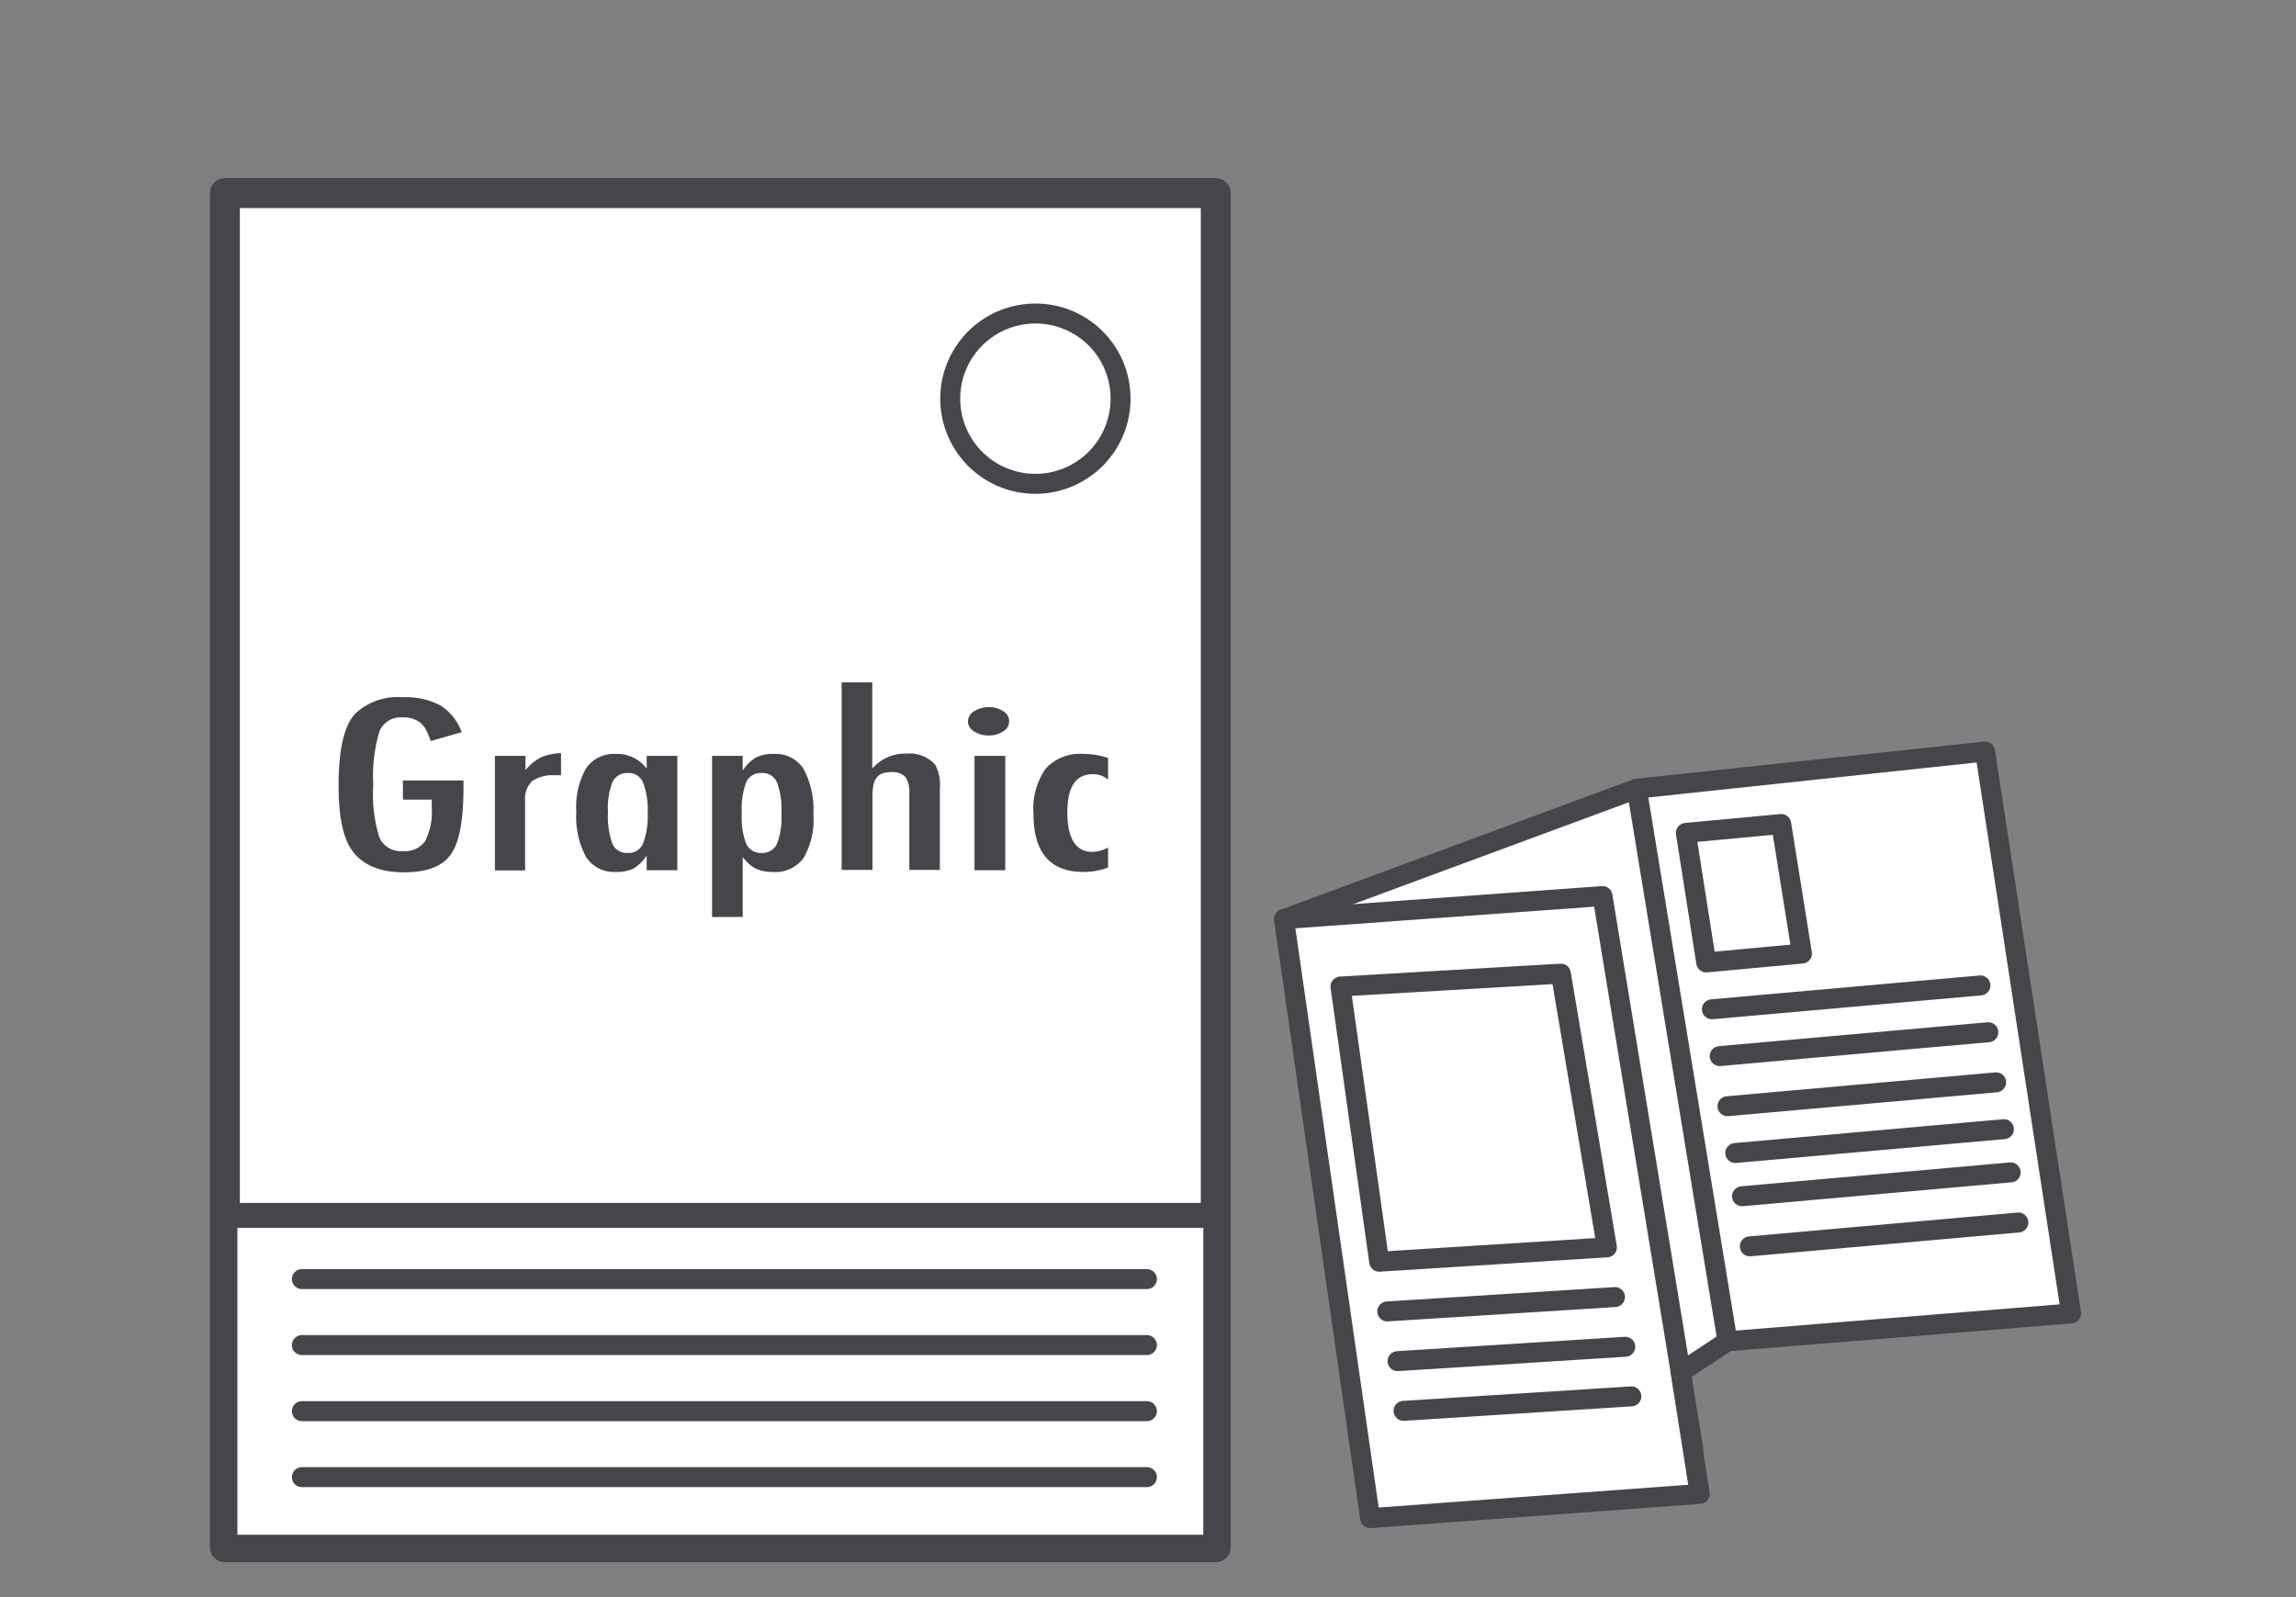 <svg xmlns="http://www.w3.org/2000/svg" viewBox="0 0 230 160"><rect x="0" y="0" width="230" height="160" fill="#808080" stroke="none"/><defs><style>.a{fill:#fff;}.b,.c,.d,.f{fill:none;}.b,.c,.d{stroke:#454649;stroke-linecap:round;stroke-linejoin:round;}.b{stroke-width:2px;}.c{stroke-width:3px;}.d{stroke-width:2.5px;}.e{fill:#454649;}</style></defs><polygon class="a" points="170.27 149.66 137.25 152.09 128.62 92.08 163.96 79.01 198.85 75.29 207.47 131.58 173.05 134.37 168.36 137.47 170.27 149.66"/><polygon class="b" points="170.27 149.66 137.25 152.09 128.62 92.08 163.96 79.01 198.85 75.29 207.47 131.58 173.05 134.37 168.36 137.47 170.27 149.66"/><line class="b" x1="173.05" y1="134.37" x2="163.96" y2="79.01"/><polyline class="b" points="169.62 145.13 160.53 89.77 128.62 92.08"/><polygon class="a" points="138.16 126.4 134.28 98.83 156.36 97.54 160.97 124.96 138.16 126.4"/><polygon class="b" points="138.16 126.4 134.28 98.83 156.36 97.54 160.97 124.96 138.16 126.4"/><line class="b" x1="161.78" y1="129.94" x2="138.97" y2="131.38"/><line class="b" x1="162.81" y1="134.92" x2="140" y2="136.36"/><line class="b" x1="163.42" y1="139.89" x2="140.6" y2="141.34"/><polygon class="a" points="170.92 96.42 168.88 83.44 178.43 82.55 180.51 95.53 170.92 96.42"/><polygon class="b" points="170.92 96.42 168.88 83.44 178.43 82.55 180.51 95.53 170.92 96.42"/><line class="b" x1="198.39" y1="98.72" x2="171.49" y2="101.11"/><line class="b" x1="199.18" y1="103.41" x2="172.27" y2="105.8"/><line class="b" x1="199.96" y1="108.43" x2="173.05" y2="110.82"/><line class="b" x1="200.74" y1="113.12" x2="173.83" y2="115.51"/><line class="b" x1="201.42" y1="117.45" x2="174.51" y2="119.84"/><line class="b" x1="202.19" y1="122.47" x2="175.29" y2="124.86"/><rect class="a" x="22.53" y="19.35" width="99.26" height="135.65"/><rect class="c" x="22.53" y="19.35" width="99.26" height="135.65"/><rect class="a" x="22.53" y="121.76" width="99.26" height="33.24"/><rect class="d" x="22.53" y="121.76" width="99.26" height="33.24"/><line class="b" x1="30.24" y1="128.14" x2="114.89" y2="128.14"/><line class="b" x1="30.24" y1="134.75" x2="114.89" y2="134.75"/><line class="b" x1="30.24" y1="141.37" x2="114.89" y2="141.37"/><line class="b" x1="30.24" y1="147.98" x2="114.89" y2="147.98"/><path class="a" d="M112.25,39.94a8.53,8.53,0,1,1-8.52-8.53,8.51,8.51,0,0,1,8.52,8.53"/><path class="b" d="M112.25,39.94a8.53,8.53,0,1,1-8.52-8.53A8.51,8.51,0,0,1,112.25,39.94Z"/><path class="e" d="M40.36,78.19h6.07v.66q0,5-1.27,6.74c-.83,1.2-2.4,1.8-4.69,1.8s-4-.67-5.06-2-1.49-3.57-1.49-6.7q0-5.39,1.64-7.17a6.17,6.17,0,0,1,4.74-1.67,7.48,7.48,0,0,1,3.8.81,5.3,5.3,0,0,1,2.15,2.69l-3.11.89a6.11,6.11,0,0,0-.47-1.13,2.48,2.48,0,0,0-.56-.71,2.76,2.76,0,0,0-1.83-.53A2.28,2.28,0,0,0,38,73.3a15.76,15.76,0,0,0-.61,5.33A14.54,14.54,0,0,0,38,83.89a2.33,2.33,0,0,0,2.36,1.37,2.47,2.47,0,0,0,2.23-1,6.49,6.49,0,0,0,.66-3.35v-.8H40.36Z"/><path class="e" d="M49.58,75.72h3.06v1.43a5,5,0,0,1,1.56-1.28,5.46,5.46,0,0,1,2-.42v2.22a3.94,3.94,0,0,0-.55,0,3.72,3.72,0,0,0-2.36.59,2.5,2.5,0,0,0-.69,2v6.94H49.58Z"/><path class="e" d="M67.85,75.72V87.18H64.78V85.71A4.16,4.16,0,0,1,63.47,87a3.64,3.64,0,0,1-1.74.35,3.35,3.35,0,0,1-3-1.46,8.5,8.5,0,0,1-1-4.58,7.85,7.85,0,0,1,1-4.38,3.42,3.42,0,0,1,3-1.4A3.66,3.66,0,0,1,64.78,77V75.72ZM60.91,81.4a7.91,7.91,0,0,0,.44,3.15,1.6,1.6,0,0,0,1.57.9,1.55,1.55,0,0,0,1.49-.93,7.62,7.62,0,0,0,.47-3.07,7.71,7.71,0,0,0-.47-3.08,1.55,1.55,0,0,0-1.49-.93,1.63,1.63,0,0,0-1.56.89A7.13,7.13,0,0,0,60.91,81.4Z"/><path class="e" d="M71.33,91.87V75.72H74.4V77.2a4.07,4.07,0,0,1,1.32-1.31,3.74,3.74,0,0,1,1.76-.36,3.34,3.34,0,0,1,3,1.47,8.62,8.62,0,0,1,1,4.58,7.63,7.63,0,0,1-1,4.4,3.5,3.5,0,0,1-3.1,1.37A3.76,3.76,0,0,1,75.69,87a2.76,2.76,0,0,1-.65-.44,5.61,5.61,0,0,1-.64-.7v6Zm6.94-10.36a7.51,7.51,0,0,0-.45-3.17,1.58,1.58,0,0,0-1.56-.9,1.56,1.56,0,0,0-1.51.93,7.58,7.58,0,0,0-.44,3.08,7.51,7.51,0,0,0,.44,3.08,1.59,1.59,0,0,0,1.51.92,1.62,1.62,0,0,0,1.56-.88A7.1,7.1,0,0,0,78.27,81.51Z"/><path class="e" d="M84.31,68.36h3.07V77a4.3,4.3,0,0,1,3.4-1.5,3.47,3.47,0,0,1,2.89,1.09A4.24,4.24,0,0,1,94.15,79v8.15H91.09l0-7.67a2.63,2.63,0,0,0-.4-1.65,1.72,1.72,0,0,0-1.38-.48,2.82,2.82,0,0,0-.89.12,1.33,1.33,0,0,0-.59.42,1.76,1.76,0,0,0-.33.73,5.1,5.1,0,0,0-.1,1.12v7.41H84.31Z"/><path class="e" d="M99.07,70.84a2.49,2.49,0,0,1,1.44.42,1.15,1.15,0,0,1,0,2,2.55,2.55,0,0,1-1.48.42,2.52,2.52,0,0,1-1.47-.42,1.21,1.21,0,0,1-.6-1,1.24,1.24,0,0,1,.61-1A2.73,2.73,0,0,1,99.07,70.84Zm-1.45,4.88h3.08V87.18H97.62Z"/><path class="e" d="M111,75.94V78.1a2.32,2.32,0,0,0-1.54-.54q-2.53,0-2.54,3.78,0,4,2.52,4a3.48,3.48,0,0,0,1.56-.43v2a7.08,7.08,0,0,1-2.47.44q-5,0-5-5.8A7,7,0,0,1,104.75,77a4.65,4.65,0,0,1,3.79-1.47A7.35,7.35,0,0,1,111,75.94Z"/><rect class="f" width="230" height="160"/></svg>